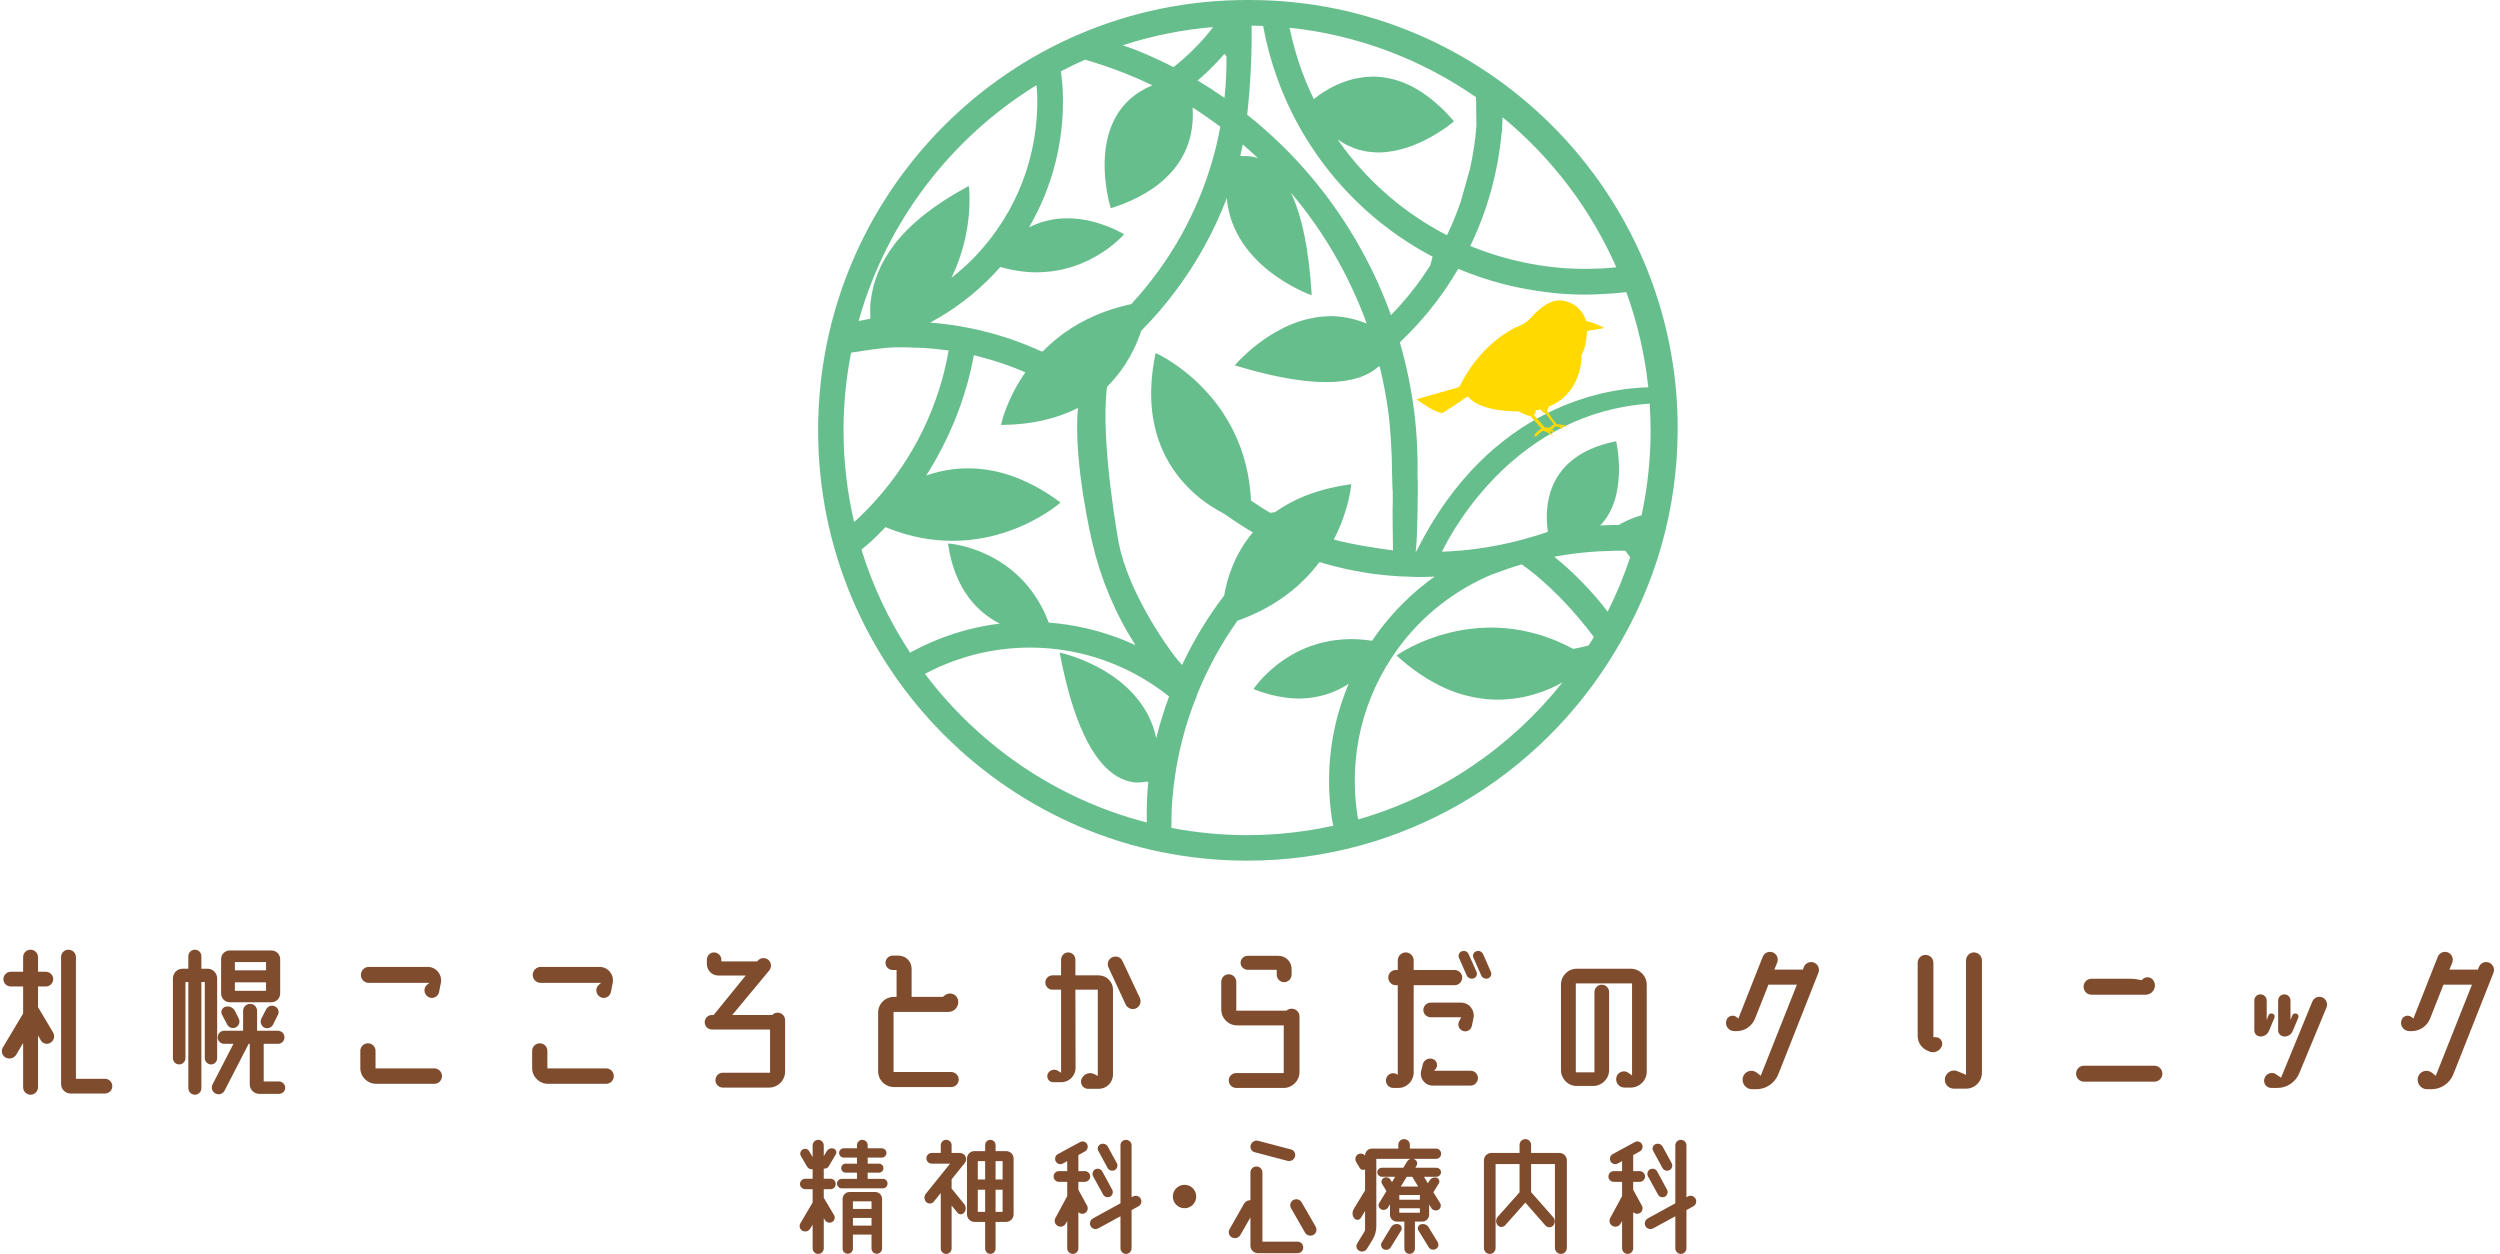 <svg viewBox="0 0 319 160" fill="none" xmlns="http://www.w3.org/2000/svg">
<g clip-path="url(#clip0_425_3664)">
<path d="M214.075 54.679C214.075 24.527 189.566 0 159.442 0C159.389 0 159.337 0.004 159.283 0.004C159.231 0.004 159.178 0 159.125 0C128.896 0 104.391 24.583 104.391 54.908C104.391 85.233 128.896 109.819 159.125 109.819C179.07 109.819 196.518 99.112 206.087 83.118C211.152 74.828 214.074 65.089 214.074 54.679H214.075ZM138.453 7.614C141.411 8.468 144.297 9.565 147.042 10.886C138.046 14.576 141.662 26.316 141.697 26.437L141.741 26.571L141.873 26.528C145.971 25.239 152.722 21.864 152.173 13.721C153.378 14.479 154.554 15.306 155.706 16.16C155.638 16.527 155.582 16.894 155.506 17.254C155.295 18.244 155.054 19.239 154.776 20.213C153.824 23.575 152.492 26.822 150.81 29.865C149.028 33.082 146.857 36.091 144.348 38.803C139.831 39.772 136.036 41.8 133.063 44.835L132.887 44.84C128.428 42.789 123.654 41.554 118.699 41.163H118.684C121.723 39.541 124.475 37.441 126.869 34.914C127.104 34.663 127.348 34.397 127.629 34.079L127.686 34.076C128.219 34.232 128.741 34.349 129.251 34.45C129.384 34.474 129.519 34.499 129.651 34.52C130.101 34.597 130.541 34.655 130.976 34.692C131.028 34.698 131.086 34.704 131.138 34.711C131.521 34.737 131.899 34.753 132.265 34.753C132.343 34.753 132.418 34.746 132.498 34.745C132.674 34.742 132.846 34.732 133.019 34.723C133.317 34.708 133.61 34.687 133.897 34.655C134.069 34.634 134.236 34.616 134.404 34.59C134.691 34.548 134.966 34.5 135.242 34.444C135.385 34.413 135.536 34.387 135.682 34.353C136.006 34.276 136.32 34.191 136.627 34.095C136.702 34.072 136.784 34.054 136.857 34.03C137.235 33.909 137.595 33.774 137.94 33.636C138.048 33.589 138.149 33.544 138.251 33.499C138.488 33.394 138.722 33.291 138.947 33.184C139.063 33.122 139.176 33.064 139.29 33.004C139.486 32.902 139.674 32.799 139.858 32.692C139.968 32.633 140.072 32.574 140.176 32.512C140.357 32.399 140.53 32.291 140.697 32.182C140.78 32.128 140.865 32.073 140.944 32.017C141.152 31.876 141.345 31.739 141.526 31.602C141.55 31.583 141.583 31.562 141.607 31.544C141.812 31.388 141.994 31.242 142.164 31.101C142.223 31.052 142.267 31.013 142.32 30.968C142.429 30.876 142.529 30.787 142.62 30.706C142.671 30.657 142.714 30.619 142.758 30.575C142.839 30.502 142.907 30.435 142.967 30.376C143.003 30.338 143.035 30.31 143.066 30.278C143.12 30.223 143.164 30.177 143.201 30.137C143.221 30.116 143.236 30.101 143.252 30.082C143.291 30.044 143.314 30.018 143.318 30.011L143.429 29.88L143.28 29.795C142.621 29.438 141.981 29.135 141.359 28.886C141.169 28.809 140.992 28.765 140.805 28.7C137.948 27.669 135.493 27.686 133.533 28.179C132.703 28.389 131.956 28.68 131.304 29.002C134.296 23.89 135.786 18.037 135.625 12.05C135.599 11.067 135.503 10.081 135.381 9.098C136.385 8.573 137.409 8.077 138.451 7.615L138.453 7.614ZM161.173 3.307C162.005 7.805 163.527 12.129 165.779 16.153C168.442 20.901 171.937 25.028 176.167 28.416C178.236 30.072 180.473 31.525 182.807 32.757L182.496 33.872C181.053 36.151 179.376 38.275 177.489 40.203C176.421 37.249 175.096 34.349 173.542 31.579C169.892 25.067 165.101 19.411 159.304 14.768C159.249 14.726 159.193 14.688 159.138 14.644C159.579 10.805 159.76 6.466 159.705 3.272C160.196 3.278 160.684 3.29 161.173 3.307ZM188.337 12.405C188.343 12.638 188.347 12.872 188.353 13.105C188.368 14.072 188.384 15.065 188.391 16.041C188.255 17.871 187.977 19.701 187.576 21.514L186.4 25.698C185.894 27.171 185.309 28.618 184.631 30.018C182.374 28.854 180.216 27.451 178.214 25.857C175.315 23.535 172.776 20.819 170.66 17.775C171.081 18.077 171.504 18.332 171.933 18.546C172.054 18.606 172.18 18.645 172.304 18.696C172.608 18.833 172.918 18.968 173.223 19.064C173.373 19.108 173.512 19.129 173.662 19.167C173.947 19.239 174.239 19.313 174.523 19.356C174.679 19.381 174.836 19.381 174.994 19.396C175.266 19.42 175.543 19.45 175.816 19.45C175.831 19.45 175.849 19.456 175.866 19.456C176.213 19.456 176.559 19.432 176.898 19.398C177.009 19.387 177.118 19.368 177.234 19.356C177.495 19.319 177.756 19.279 178.011 19.227C178.139 19.203 178.26 19.176 178.384 19.148C178.657 19.084 178.922 19.013 179.184 18.937C179.264 18.911 179.348 18.889 179.426 18.866C179.759 18.762 180.08 18.643 180.39 18.525C180.496 18.479 180.598 18.436 180.703 18.393C180.919 18.301 181.133 18.21 181.339 18.115C181.445 18.063 181.553 18.014 181.655 17.966C181.883 17.855 182.1 17.742 182.311 17.63C182.37 17.598 182.43 17.566 182.487 17.537C182.743 17.396 182.982 17.255 183.21 17.118C183.298 17.063 183.376 17.017 183.46 16.963C183.606 16.87 183.746 16.781 183.88 16.693C183.959 16.645 184.03 16.593 184.103 16.549C184.248 16.448 184.38 16.357 184.503 16.269C184.553 16.232 184.602 16.198 184.649 16.168C184.78 16.07 184.893 15.984 184.992 15.907C185.042 15.871 185.075 15.843 185.116 15.81C185.177 15.763 185.228 15.724 185.271 15.687C185.305 15.662 185.324 15.646 185.346 15.627C185.389 15.593 185.418 15.569 185.424 15.565L185.527 15.473L185.437 15.37C184.957 14.81 184.475 14.305 183.996 13.842C183.832 13.682 183.67 13.554 183.505 13.402C183.192 13.121 182.885 12.84 182.575 12.599C182.383 12.443 182.193 12.318 182.004 12.178C181.726 11.978 181.451 11.781 181.181 11.608C180.98 11.482 180.781 11.376 180.583 11.265C180.325 11.12 180.067 10.975 179.81 10.857C179.611 10.763 179.411 10.683 179.214 10.6C178.965 10.496 178.721 10.4 178.475 10.322C178.279 10.257 178.087 10.196 177.893 10.145C177.655 10.082 177.42 10.025 177.186 9.98C176.998 9.943 176.81 9.909 176.623 9.882C176.389 9.849 176.162 9.828 175.937 9.809C175.76 9.799 175.582 9.784 175.408 9.78C175.337 9.78 175.268 9.768 175.203 9.768C175.077 9.768 174.964 9.787 174.841 9.792C174.597 9.801 174.354 9.812 174.123 9.836C173.945 9.855 173.775 9.879 173.604 9.909C173.379 9.943 173.155 9.982 172.935 10.031C172.772 10.068 172.608 10.107 172.451 10.147C172.238 10.205 172.035 10.267 171.833 10.334C171.682 10.384 171.532 10.433 171.389 10.49C171.191 10.562 171.005 10.639 170.817 10.721C170.682 10.78 170.548 10.834 170.419 10.899C170.239 10.984 170.067 11.071 169.9 11.16C169.782 11.222 169.663 11.282 169.554 11.344C169.386 11.438 169.237 11.533 169.084 11.629C168.991 11.688 168.887 11.748 168.795 11.806C168.638 11.912 168.496 12.011 168.355 12.108C168.293 12.155 168.22 12.204 168.156 12.249C167.968 12.391 167.792 12.527 167.642 12.649C166.226 9.755 165.205 6.691 164.545 3.539C173.317 4.465 181.434 7.61 188.339 12.401L188.337 12.405ZM209.389 65.758C208.094 66.144 207.08 66.67 206.555 66.985C205.774 66.985 204.974 67.006 204.181 67.048C205.636 65.581 206.468 63.336 206.569 60.53C206.664 58.291 206.252 56.452 206.252 56.435L206.222 56.301L206.089 56.33C197.109 58.181 197.069 64.901 197.511 67.858C191.782 69.826 186.998 70.312 183.988 70.393C185.701 66.924 193.788 52.636 210.494 51.506C210.569 52.634 210.618 53.764 210.618 54.909C210.618 58.631 210.214 62.26 209.464 65.759L209.389 65.758ZM208.013 71.091C207.222 73.492 206.258 75.817 205.142 78.047C203.144 75.444 200.852 73.088 198.332 71.042C199.217 70.873 200.111 70.732 200.989 70.623C201.994 70.496 203.003 70.409 204.022 70.349C204.358 70.329 204.696 70.329 205.033 70.315C205.82 70.288 206.607 70.254 207.395 70.269C207.583 70.56 207.797 70.832 208.013 71.091ZM160.113 87.996C160.745 88.244 161.349 88.429 161.939 88.591C162.12 88.64 162.291 88.681 162.466 88.721C162.888 88.822 163.298 88.901 163.699 88.962C163.866 88.989 164.032 89.017 164.192 89.036C164.688 89.096 165.169 89.132 165.631 89.135C165.664 89.135 165.7 89.14 165.732 89.14H165.748C165.783 89.14 165.813 89.133 165.846 89.133C166.434 89.129 166.986 89.081 167.514 89.001C167.696 88.974 167.865 88.934 168.038 88.9C168.414 88.827 168.773 88.742 169.117 88.64C169.289 88.585 169.46 88.53 169.627 88.473C169.958 88.353 170.272 88.224 170.573 88.087C170.7 88.023 170.836 87.969 170.963 87.906C171.368 87.698 171.749 87.481 172.093 87.251C169.778 92.706 169.052 98.699 169.973 104.616C170.01 104.867 170.067 105.117 170.12 105.365C166.574 106.144 162.897 106.564 159.123 106.564C155.821 106.564 152.596 106.238 149.467 105.641C149.464 104.425 149.493 103.214 149.59 102.005C149.675 100.993 149.791 99.976 149.938 98.974C150.424 95.693 151.277 92.479 152.456 89.398C152.52 89.351 152.687 88.892 152.713 88.719C154.063 85.362 155.802 82.16 157.902 79.202C162.259 77.663 165.762 75.164 168.321 71.775L168.493 71.748C169.589 72.089 170.695 72.375 171.813 72.623C172.179 72.704 172.548 72.76 172.918 72.833C173.671 72.98 174.427 73.119 175.194 73.221C175.633 73.282 176.074 73.324 176.514 73.37C177.219 73.443 177.925 73.502 178.634 73.544C179.097 73.565 179.558 73.584 180.021 73.593C180.31 73.599 180.598 73.626 180.889 73.626C181.604 73.626 182.321 73.609 183.037 73.572L183.054 73.574C180.249 75.569 177.787 78.005 175.733 80.82C175.535 81.099 175.325 81.396 175.086 81.744L175.034 81.756C174.476 81.666 173.94 81.616 173.413 81.583C173.256 81.574 173.104 81.572 172.948 81.564C172.766 81.558 172.572 81.544 172.39 81.544C172.231 81.544 172.084 81.561 171.932 81.564C171.706 81.572 171.48 81.579 171.258 81.596C170.963 81.618 170.67 81.649 170.386 81.688C170.18 81.715 169.978 81.737 169.778 81.773C169.49 81.826 169.207 81.885 168.931 81.952C168.753 81.99 168.574 82.027 168.401 82.076C168.106 82.156 167.823 82.248 167.542 82.345C167.403 82.391 167.264 82.43 167.132 82.479C166.776 82.61 166.438 82.754 166.11 82.903C166.063 82.926 166.009 82.942 165.963 82.964C165.585 83.144 165.226 83.33 164.887 83.525C164.809 83.57 164.74 83.618 164.661 83.661C164.407 83.813 164.157 83.967 163.922 84.123C163.817 84.191 163.724 84.263 163.625 84.333C163.434 84.466 163.242 84.601 163.068 84.736C162.964 84.814 162.868 84.891 162.771 84.971C162.613 85.098 162.457 85.224 162.315 85.35C162.223 85.432 162.137 85.508 162.049 85.585C161.918 85.707 161.79 85.824 161.668 85.943C161.59 86.016 161.517 86.086 161.444 86.159C161.328 86.275 161.223 86.384 161.122 86.491C161.062 86.553 161.004 86.617 160.949 86.676C160.852 86.782 160.769 86.876 160.687 86.971C160.643 87.022 160.599 87.075 160.559 87.122C160.483 87.212 160.418 87.292 160.363 87.367C160.337 87.401 160.305 87.435 160.281 87.467C160.222 87.541 160.181 87.599 160.144 87.652C160.132 87.663 160.121 87.682 160.112 87.694C160.074 87.747 160.05 87.781 160.048 87.786L159.955 87.931L160.114 87.994L160.113 87.996ZM118.025 85.983C123.074 83.302 128.788 82.16 134.599 82.81C139.968 83.409 145.003 85.544 149.175 88.865C148.54 90.607 147.976 92.38 147.537 94.187C146.628 89.849 143.524 87.16 141.016 85.647C138.167 83.934 135.449 83.32 135.42 83.317L135.214 83.271L135.255 83.48C136.878 91.948 139.348 97.202 142.591 99.103C142.908 99.289 143.213 99.42 143.515 99.533C143.592 99.562 143.667 99.585 143.742 99.61C144.015 99.695 144.28 99.763 144.534 99.799C144.556 99.801 144.575 99.807 144.595 99.811C144.81 99.839 145.014 99.853 145.212 99.853C145.251 99.853 145.285 99.84 145.321 99.84C145.645 99.831 145.948 99.802 146.22 99.745L146.529 99.757C146.352 101.204 146.304 103.019 146.328 104.95C134.878 102 124.955 95.183 118.025 85.983ZM107.635 54.908C107.635 51.518 107.971 48.209 108.597 45C110.605 44.702 112.483 44.368 114.255 44.32C115.123 44.299 115.994 44.329 116.864 44.364C117.208 44.377 117.552 44.377 117.896 44.401C118.949 44.47 120.005 44.571 121.048 44.723C119.796 51.883 116.541 58.529 111.641 63.956C110.79 64.889 109.9 65.783 108.988 66.618C108.113 62.853 107.635 58.937 107.635 54.908ZM109.92 70.131C110.335 69.786 110.752 69.444 111.148 69.086C111.792 68.5 112.399 67.872 113.006 67.243C113.006 67.254 113.009 67.265 113.009 67.274C125.657 72.484 135.096 64.322 135.186 64.237L135.317 64.12L135.178 64.012C128.331 58.989 122.417 59.191 118.182 60.68C121.17 55.993 123.279 50.732 124.266 45.317L125.147 45.556C127.092 46.061 129.003 46.709 130.841 47.506C128.444 50.92 127.775 54.018 127.769 54.052L127.733 54.224L127.907 54.22C131.62 54.181 134.848 53.434 137.546 52.05C136.911 58.945 139.373 69.225 139.373 69.225C140.447 73.856 142.283 78.256 144.875 82.309L144.879 82.322C141.76 80.871 138.427 79.941 134.961 79.548C134.623 79.514 134.259 79.481 133.84 79.445L133.804 79.406C130.27 70.067 121.23 69.365 121.141 69.365L120.968 69.352L120.991 69.527C121.879 75.459 124.97 78.258 127.577 79.575C123.542 80.049 119.677 81.335 116.127 83.277C113.476 79.247 111.369 74.836 109.921 70.132L109.92 70.131ZM156.546 25.271C156.894 29.688 159.627 32.751 161.922 34.573C164.527 36.637 167.147 37.594 167.172 37.6L167.374 37.673L167.362 37.465C167.015 31.826 166.123 27.535 164.72 24.582C166.968 27.234 168.962 30.11 170.684 33.185C172.141 35.785 173.385 38.511 174.393 41.29C173.887 41.075 173.389 40.915 172.895 40.774C172.762 40.737 172.63 40.707 172.499 40.673C172.087 40.575 171.685 40.496 171.285 40.447C171.197 40.434 171.11 40.417 171.027 40.41C170.607 40.362 170.194 40.335 169.787 40.335C169.734 40.335 169.678 40.344 169.624 40.347C169.482 40.347 169.345 40.36 169.21 40.366C168.87 40.385 168.53 40.411 168.2 40.456C168.041 40.48 167.887 40.503 167.733 40.527C167.42 40.583 167.114 40.647 166.813 40.724C166.666 40.759 166.522 40.792 166.381 40.831C166.046 40.926 165.72 41.036 165.4 41.15C165.307 41.185 165.212 41.213 165.117 41.25C164.702 41.408 164.304 41.582 163.913 41.767C163.861 41.791 163.816 41.817 163.763 41.845C163.434 42.007 163.113 42.178 162.805 42.355C162.692 42.416 162.587 42.483 162.475 42.547C162.235 42.694 161.998 42.838 161.775 42.984C161.663 43.059 161.555 43.131 161.449 43.203C161.23 43.351 161.023 43.501 160.824 43.647C160.731 43.713 160.641 43.778 160.554 43.846C160.323 44.025 160.103 44.197 159.896 44.371C159.858 44.402 159.815 44.436 159.777 44.468C159.534 44.67 159.312 44.864 159.109 45.049C159.048 45.102 159.004 45.148 158.947 45.2C158.807 45.328 158.678 45.45 158.563 45.564C158.498 45.626 158.446 45.676 158.391 45.732C158.299 45.827 158.214 45.91 158.142 45.984C158.093 46.036 158.053 46.077 158.011 46.12C157.944 46.191 157.893 46.248 157.848 46.296C157.823 46.324 157.803 46.347 157.784 46.367C157.735 46.42 157.706 46.457 157.702 46.46L157.565 46.623L157.769 46.684C158.429 46.884 159.063 47.064 159.682 47.233C159.911 47.295 160.127 47.35 160.353 47.406C160.728 47.506 161.109 47.601 161.469 47.688C161.718 47.749 161.953 47.8 162.196 47.855C162.515 47.926 162.832 47.994 163.137 48.057C163.376 48.106 163.609 48.151 163.84 48.191C164.13 48.249 164.421 48.298 164.7 48.344C164.917 48.38 165.13 48.414 165.342 48.443C165.618 48.485 165.887 48.521 166.151 48.551C166.346 48.577 166.541 48.599 166.725 48.617C166.999 48.647 167.254 48.665 167.51 48.686C167.675 48.695 167.841 48.714 167.999 48.72C168.286 48.735 168.553 48.743 168.822 48.748C168.939 48.75 169.055 48.757 169.167 48.757C169.184 48.757 169.203 48.758 169.221 48.758C169.329 48.758 169.425 48.75 169.53 48.748C169.814 48.743 170.097 48.735 170.361 48.72C170.506 48.711 170.639 48.696 170.777 48.684C171.001 48.662 171.222 48.645 171.429 48.614C171.57 48.598 171.7 48.573 171.833 48.551C172.023 48.521 172.211 48.487 172.387 48.447C172.514 48.421 172.636 48.389 172.757 48.359C172.923 48.317 173.085 48.272 173.238 48.225C173.351 48.189 173.463 48.155 173.569 48.119C173.715 48.063 173.857 48.009 173.997 47.952C174.09 47.913 174.188 47.874 174.275 47.832C174.411 47.769 174.537 47.703 174.662 47.632C174.739 47.593 174.819 47.553 174.894 47.511C175.022 47.431 175.141 47.35 175.258 47.269C175.311 47.23 175.371 47.196 175.419 47.156C175.582 47.038 175.733 46.912 175.869 46.783L176.05 46.771C176.546 48.789 176.932 50.858 177.193 52.923C177.253 53.412 177.296 53.898 177.345 54.383C177.439 55.493 177.521 56.809 177.583 58.181C177.621 59.633 177.651 62.556 177.712 62.571C177.72 63.16 177.722 63.72 177.718 64.249C177.651 64.585 177.748 70.229 177.748 70.229C175.761 69.977 172.108 69.395 170.19 68.841C172.13 65.146 172.395 61.987 172.397 61.956L172.414 61.782L172.245 61.803C168.45 62.336 165.249 63.533 162.714 65.341L162.104 65.439C161.257 64.961 160.437 64.424 159.627 63.877C158.996 50.311 147.731 45.169 147.618 45.123L147.457 45.052L147.42 45.224C145.42 55.005 149.431 60.615 153.144 63.593C154.087 64.344 155.138 64.995 156.234 65.576H156.232C156.767 65.962 157.789 66.64 158.343 66.996C158.841 67.319 159.351 67.638 159.864 67.937C157.516 70.705 156.578 73.827 156.201 75.987C154.097 78.752 152.302 81.724 150.83 84.85C150.574 84.556 150.31 84.265 150.065 83.959C148.651 82.181 143.941 75.391 142.757 69.312C142.757 69.312 140.359 56.274 141.257 49.354C142.808 47.814 144.533 45.511 145.623 42.21C148.793 39.001 151.499 35.383 153.675 31.448C154.767 29.471 155.734 27.397 156.546 25.271ZM156.249 12.493C155.128 11.71 153.983 10.969 152.816 10.276L152.854 10.243C152.975 10.141 153.094 10.037 153.212 9.933L153.313 9.841C153.431 9.737 153.552 9.627 153.667 9.521L153.758 9.439C153.877 9.324 154.003 9.211 154.119 9.099L154.194 9.028C154.317 8.909 154.442 8.788 154.56 8.669L154.592 8.641C154.738 8.492 154.868 8.363 154.995 8.234C155.423 7.789 155.838 7.336 156.237 6.871C156.321 6.976 156.415 7.098 156.497 7.192C156.519 8.962 156.429 10.731 156.245 12.493H156.249ZM158.258 19.873C158.372 19.434 158.469 18.931 158.571 18.429C159.241 19.003 159.899 19.595 160.543 20.2C160.462 20.171 160.381 20.131 160.303 20.11C160.193 20.076 160.087 20.054 159.981 20.033C159.809 19.992 159.64 19.962 159.476 19.947C159.373 19.935 159.275 19.927 159.178 19.924C159.112 19.921 159.041 19.909 158.982 19.909C158.837 19.909 158.695 19.917 158.566 19.928L158.259 19.874L158.258 19.873ZM180.735 70.34C180.699 70.34 180.649 70.337 180.625 70.337C180.857 69.909 180.98 61.148 180.878 60.837C180.933 58.061 180.796 55.271 180.447 52.511C180.072 49.552 179.461 46.61 178.642 43.762L178.68 43.626C180.311 42.082 181.831 40.394 183.191 38.607C184.237 37.235 185.201 35.79 186.068 34.303C187.99 35.109 189.997 35.785 192.027 36.295C193.165 36.588 194.311 36.811 195.459 37.004C195.743 37.05 196.023 37.095 196.303 37.138C197.455 37.306 198.605 37.444 199.761 37.517C199.77 37.517 199.776 37.517 199.785 37.518C200.636 37.569 201.49 37.596 202.342 37.596C202.633 37.596 202.93 37.575 203.227 37.569C203.518 37.562 203.809 37.555 204.101 37.542C205.239 37.492 206.377 37.411 207.517 37.272C208.922 41.13 209.871 45.2 210.32 49.42C205.504 49.516 190.174 51.383 180.731 70.342L180.735 70.34ZM206.241 34.103C205.634 34.166 205.023 34.22 204.411 34.254C204.142 34.268 203.87 34.268 203.602 34.275C203.194 34.29 202.785 34.308 202.373 34.308C201.867 34.31 201.36 34.293 200.851 34.275C200.698 34.268 200.549 34.27 200.396 34.261C199.735 34.228 199.075 34.181 198.419 34.111C197.784 34.046 197.143 33.964 196.507 33.865C193.484 33.398 190.457 32.555 187.609 31.388C188.674 29.189 189.543 26.885 190.203 24.533C190.901 22.046 191.374 19.495 191.606 16.943C191.65 16.814 191.678 16.644 191.678 16.477L191.673 16.15C191.699 15.774 191.712 15.361 191.729 14.959C197.95 20.078 202.948 26.628 206.243 34.103H206.241ZM154.802 3.451L154.697 3.582C154.621 3.676 154.551 3.77 154.472 3.862L154.339 4.032C154.263 4.129 154.188 4.222 154.11 4.315L153.974 4.478C153.894 4.571 153.809 4.664 153.736 4.758L153.597 4.913C153.515 5.006 153.432 5.098 153.353 5.191L153.215 5.341C153.128 5.434 153.045 5.526 152.958 5.618L152.419 6.175C152.335 6.266 152.239 6.358 152.146 6.449L152.014 6.577C151.916 6.671 151.826 6.759 151.728 6.85L151.596 6.973C151.495 7.065 151.402 7.152 151.304 7.243L151.172 7.362C151.074 7.452 150.974 7.542 150.871 7.63L150.736 7.744C150.633 7.832 150.532 7.918 150.428 8.007L150.297 8.114C150.186 8.202 150.079 8.287 149.976 8.375L149.734 8.563C148.174 7.765 146.561 7.027 144.934 6.376C144.39 6.155 143.82 5.973 143.258 5.78C146.945 4.577 150.812 3.788 154.806 3.452L154.802 3.451ZM132.351 12.136C132.554 19.804 129.761 27.088 124.49 32.658C123.528 33.673 122.491 34.597 121.401 35.449C124.306 29.532 123.658 24.015 123.645 23.931L123.621 23.758L123.458 23.814C114.571 28.612 111.709 33.652 111.104 38.374C111.002 39.173 111.045 39.841 111.049 40.667C110.671 40.761 110.048 40.866 109.561 40.953C113.103 28.297 121.335 17.595 132.258 10.866C132.298 11.29 132.339 11.717 132.351 12.137V12.136ZM200.75 82.798C200.073 82.433 199.405 82.126 198.739 81.841C198.602 81.783 198.462 81.722 198.325 81.664C197.683 81.408 197.049 81.184 196.427 80.992C196.316 80.96 196.209 80.933 196.096 80.904C195.525 80.74 194.962 80.604 194.405 80.491C194.309 80.475 194.214 80.448 194.116 80.43C193.513 80.321 192.925 80.242 192.341 80.183C192.211 80.17 192.08 80.161 191.952 80.151C191.379 80.103 190.81 80.073 190.26 80.073C190.254 80.073 190.247 80.077 190.241 80.077C190.205 80.077 190.168 80.077 190.133 80.079C189.605 80.079 189.088 80.107 188.586 80.147C188.44 80.159 188.295 80.171 188.152 80.186C187.683 80.233 187.226 80.29 186.782 80.361C186.729 80.37 186.671 80.376 186.618 80.385C186.127 80.468 185.661 80.569 185.204 80.676C185.079 80.706 184.958 80.734 184.832 80.768C184.467 80.86 184.117 80.959 183.775 81.061C183.692 81.086 183.608 81.11 183.526 81.134C183.127 81.261 182.748 81.394 182.389 81.529C182.288 81.567 182.196 81.605 182.101 81.639C181.824 81.748 181.562 81.859 181.312 81.962C181.23 81.999 181.144 82.035 181.065 82.072C180.766 82.201 180.493 82.331 180.242 82.459C180.172 82.493 180.112 82.526 180.043 82.558C179.856 82.654 179.679 82.747 179.52 82.835C179.454 82.871 179.395 82.906 179.338 82.936C179.156 83.037 178.995 83.131 178.862 83.214C178.819 83.241 178.794 83.254 178.756 83.275C178.659 83.339 178.578 83.388 178.517 83.431C178.481 83.452 178.462 83.465 178.441 83.48C178.387 83.516 178.35 83.541 178.344 83.545L178.208 83.651L178.329 83.764C178.858 84.24 179.383 84.674 179.906 85.081C180.075 85.21 180.242 85.327 180.409 85.453C180.766 85.716 181.123 85.969 181.481 86.198C181.665 86.32 181.85 86.44 182.032 86.549C182.383 86.766 182.734 86.966 183.083 87.153C183.242 87.24 183.407 87.336 183.568 87.415C184.053 87.659 184.531 87.879 185.007 88.07C185.025 88.078 185.04 88.088 185.059 88.092C185.549 88.287 186.028 88.45 186.505 88.592C186.662 88.641 186.813 88.674 186.965 88.718C187.295 88.806 187.622 88.882 187.943 88.95C188.109 88.983 188.273 89.015 188.435 89.042C188.757 89.098 189.071 89.138 189.383 89.173C189.525 89.188 189.668 89.21 189.81 89.222C190.244 89.256 190.667 89.279 191.083 89.279C191.094 89.279 191.105 89.28 191.112 89.28C191.615 89.28 192.103 89.25 192.58 89.205C192.701 89.192 192.82 89.18 192.938 89.168C193.392 89.114 193.837 89.052 194.267 88.967C194.286 88.964 194.3 88.96 194.319 88.958C194.756 88.87 195.165 88.762 195.569 88.648C195.682 88.617 195.789 88.585 195.896 88.552C196.292 88.431 196.68 88.305 197.046 88.164C197.847 87.864 198.619 87.484 199.38 87.066C192.793 95.351 183.722 101.559 173.31 104.56C173.277 104.41 173.239 104.264 173.219 104.115C172.034 96.54 173.869 88.954 178.385 82.756C181.49 78.491 185.708 75.238 190.51 73.239C190.514 73.244 190.52 73.248 190.526 73.254C191.732 72.798 192.946 72.371 194.182 72.02C197.548 74.387 200.921 77.973 203.377 81.282C203.161 81.646 202.938 82.004 202.716 82.358C202.064 82.518 201.414 82.686 200.752 82.801L200.75 82.798Z" fill="#67BE8D"/>
<path d="M204.614 41.8C204.614 41.8 203.357 41.134 202.384 40.954C201.972 39.479 200.583 38.322 198.885 38.339C197.109 38.358 195.324 40.571 195.083 40.823C194.596 41.337 193.322 41.816 193.322 41.816C188.423 44.312 186.27 49.276 186.27 49.276L186.162 49.4L180.742 50.946C180.742 50.946 182.191 52.019 183.166 52.44C184.135 52.858 184.098 52.648 184.347 52.513C184.592 52.381 186.622 51.062 186.865 50.839C187.11 50.617 187.364 50.634 187.364 50.634C187.364 50.634 188.501 52.501 193.799 52.493C194.036 52.629 194.823 53.057 195.305 53.1L196.693 54.692C196.693 54.692 195.87 55.185 195.772 55.584C195.772 55.584 195.84 55.89 196.217 55.506C196.596 55.122 196.757 54.94 197.014 55.004C197.27 55.066 197.96 55.496 198.191 55.641C198.191 55.641 198.025 55.318 197.736 55.144C197.447 54.972 197.715 55.077 197.715 55.077C197.715 55.077 198.191 55.03 198.392 55.107L198.538 55.227C198.538 55.227 198.333 54.775 197.781 54.801L198.316 54.66C198.316 54.66 198.484 54.526 198.2 54.537C198.175 54.537 198.138 54.541 198.1 54.541C198.198 54.492 198.298 54.449 198.389 54.443C198.725 54.393 198.868 54.481 198.868 54.481L199.402 54.831L199.204 54.466C199.204 54.466 199.907 54.38 200.077 54.372C199.842 54.294 198.935 54.123 198.741 54.149C198.507 54.182 197.636 52.725 197.377 52.394C197.398 52.365 197.389 52.437 197.402 52.394C197.432 52.25 197.618 52.073 197.616 51.876C201.551 50.37 201.762 46.09 201.762 46.09L201.811 45.266C202.354 44.388 202.476 42.971 202.504 42.229C203.453 42.09 204.619 41.871 204.619 41.871L204.616 41.801L204.614 41.8ZM198.294 54.164C198.294 54.164 198.019 54.27 197.803 54.489C197.775 54.514 197.764 54.538 197.741 54.562C197.401 54.586 197.098 54.505 197.098 54.505L195.711 52.922C195.974 52.76 195.98 52.565 195.929 52.366C196.196 52.326 196.288 52.298 196.538 52.24C196.669 52.381 196.871 52.591 196.998 52.687C196.998 52.687 197.09 52.731 197.184 52.715L198.292 54.164H198.294Z" fill="#FFD900"/>
<path d="M4.848 128.502L6.767 131.728C7.041 132.186 6.904 132.757 6.469 133.033C6.06 133.331 5.486 133.193 5.213 132.759L4.848 132.121V138.753C4.848 139.256 4.414 139.69 3.887 139.69C3.384 139.69 2.952 139.256 2.952 138.753V133.079L2.081 134.567C1.808 135.025 1.192 135.205 0.734 134.955C0.253 134.704 0.095 134.108 0.368 133.65L2.952 129.327V125.871H1.375C0.85 125.871 0.436 125.462 0.436 124.936C0.436 124.429 0.849 123.997 1.375 123.997H2.952V122.118C2.952 121.592 3.384 121.18 3.887 121.18C4.414 121.18 4.848 121.593 4.848 122.118V123.997H5.853C6.356 123.997 6.79 124.427 6.79 124.936C6.79 125.461 6.356 125.871 5.853 125.871H4.848V128.502ZM13.394 137.655C13.919 137.655 14.329 138.067 14.329 138.593C14.329 139.119 13.919 139.531 13.394 139.531H9.006C8.32 139.531 7.794 138.982 7.794 138.319V122.121C7.794 121.594 8.206 121.183 8.73 121.183C9.254 121.183 9.689 121.596 9.689 122.121V137.655H13.394Z" fill="#804C2E"/>
<path d="M27.709 135.026C27.709 135.458 27.365 135.823 26.931 135.823C26.497 135.823 26.131 135.458 26.131 135.026V125.303H25.697V138.845C25.697 139.303 25.332 139.69 24.875 139.69C24.417 139.69 24.03 139.303 24.03 138.845V125.303H23.664V135.026C23.664 135.458 23.298 135.823 22.863 135.823C22.428 135.823 22.064 135.458 22.064 135.026V124.844C22.064 124.159 22.611 123.609 23.297 123.609H24.029V122.009C24.029 121.55 24.416 121.184 24.873 121.184C25.331 121.184 25.695 121.55 25.695 122.009V123.609H26.495C27.157 123.609 27.708 124.159 27.708 124.844L27.709 135.026ZM35.591 137.998C36.026 137.998 36.393 138.364 36.393 138.798C36.393 139.232 36.026 139.577 35.591 139.577H33.079C32.415 139.577 31.866 139.028 31.866 138.364V133.194H31.73L28.667 139.14C28.462 139.577 27.935 139.761 27.502 139.531C27.068 139.325 26.908 138.822 27.114 138.385L29.787 133.193H28.6C28.141 133.193 27.777 132.827 27.777 132.37C27.777 131.89 28.141 131.525 28.6 131.525H31.02V128.982C31.02 128.481 31.431 128.092 31.912 128.092C32.414 128.092 32.803 128.482 32.803 128.982V131.525H35.453C35.936 131.525 36.299 131.89 36.299 132.37C36.299 132.827 35.936 133.193 35.453 133.193H33.649V137.996H35.59L35.591 137.998ZM29.33 127.886C28.691 127.886 28.212 127.385 28.212 126.768V122.396C28.212 121.779 28.691 121.276 29.33 121.276H34.633C35.249 121.276 35.751 121.778 35.751 122.396V126.768C35.751 127.385 35.251 127.886 34.633 127.886H29.33ZM28.759 128.461C29.239 128.32 29.741 128.553 29.97 128.983L30.452 129.946C30.678 130.359 30.518 130.861 30.106 131.089C29.696 131.296 29.195 131.138 28.988 130.725L28.326 129.465C28.119 129.076 28.325 128.597 28.759 128.461ZM33.946 122.761H29.97V123.813H33.946V122.761ZM29.97 126.423H33.946V125.349H29.97V126.423ZM35.09 128.414C35.5 128.618 35.684 129.123 35.454 129.512L34.838 130.746C34.608 131.163 34.108 131.32 33.696 131.112C33.306 130.883 33.148 130.383 33.353 129.967L33.949 128.803C34.176 128.366 34.679 128.207 35.091 128.414H35.09Z" fill="#804C2E"/>
<path d="M47.919 136.326H55.415C55.963 136.326 56.398 136.762 56.398 137.311C56.398 137.859 55.962 138.297 55.415 138.297H48.011C46.89 138.297 45.977 137.404 45.977 136.284V134.086C45.977 133.558 46.411 133.124 46.959 133.124C47.485 133.124 47.919 133.558 47.919 134.086V136.326ZM47.05 123.379H54.592C55.64 123.379 56.442 124.342 56.258 125.394L56.031 126.561C55.916 127.202 55.184 127.545 54.638 127.202C54.063 126.858 53.997 126.056 54.5 125.646L54.774 125.414H47.05C46.502 125.414 46.048 124.958 46.048 124.41C46.048 123.838 46.502 123.379 47.05 123.379Z" fill="#804C2E"/>
<path d="M69.845 136.326H77.341C77.887 136.326 78.32 136.762 78.32 137.311C78.32 137.859 77.887 138.297 77.341 138.297H69.938C68.815 138.297 67.903 137.404 67.903 136.284V134.086C67.903 133.558 68.339 133.124 68.885 133.124C69.411 133.124 69.845 133.558 69.845 134.086V136.326ZM68.976 123.379H76.518C77.568 123.379 78.37 124.342 78.185 125.394L77.956 126.561C77.842 127.202 77.111 127.545 76.564 127.202C75.993 126.858 75.924 126.056 76.427 125.646L76.701 125.414H68.978C68.431 125.414 67.975 124.958 67.975 124.41C67.975 123.838 68.428 123.379 68.976 123.379Z" fill="#804C2E"/>
<path d="M99.219 129.213C99.744 129.213 100.179 129.625 100.179 130.175V136.74C100.179 137.862 99.266 138.775 98.145 138.775H92.227C91.702 138.775 91.291 138.345 91.291 137.837C91.291 137.311 91.702 136.878 92.227 136.878H98.26V131.364H90.834C90.332 131.364 89.92 130.955 89.92 130.429C89.92 129.924 90.331 129.513 90.834 129.513H91.062L95.152 124.478H91.658C90.835 124.478 90.195 123.814 90.195 122.993V122.464C90.195 121.938 90.607 121.529 91.109 121.529C91.61 121.529 92.045 121.939 92.045 122.464V122.672H96.615L96.683 122.601C97.004 122.192 97.62 122.147 98.03 122.464C98.444 122.809 98.488 123.403 98.17 123.814L93.439 129.512H98.534C98.717 129.329 98.943 129.213 99.219 129.213Z" fill="#804C2E"/>
<path d="M121.35 136.787C121.898 136.787 122.333 137.219 122.333 137.747C122.333 138.297 121.898 138.709 121.35 138.709H114.085C112.941 138.709 112.05 137.815 112.05 136.694V129.213C112.05 128.092 112.941 127.202 114.085 127.202H114.403V123.768H113.901C113.401 123.768 112.989 123.356 112.989 122.854C112.989 122.352 113.4 121.938 113.901 121.938H114.658C115.593 121.938 116.322 122.696 116.322 123.609V127.202H120.3L120.597 126.971C121.214 126.535 122.059 126.835 122.242 127.568C122.424 128.366 121.831 129.124 121.01 129.124H114.018V136.787H121.352H121.35Z" fill="#804C2E"/>
<path d="M140.19 124.455C141.195 124.455 142.017 125.279 142.017 126.285V137.104C142.017 138.135 141.195 138.935 140.19 138.935H138.843C138.202 138.935 137.768 138.297 137.998 137.699C138.247 137.039 139.001 136.739 139.641 137.06L140.076 137.289V126.285H137.221L137.243 136.26C137.243 137.268 136.419 138.091 135.415 138.091H134.389C133.863 138.091 133.497 137.565 133.679 137.06C133.863 136.555 134.501 136.326 134.981 136.626L135.392 136.876V126.285H134.296C133.794 126.285 133.383 125.872 133.383 125.37C133.383 124.868 133.794 124.455 134.296 124.455H135.392V122.464C135.392 121.938 135.803 121.529 136.306 121.529C136.809 121.529 137.221 121.939 137.221 122.464V124.455H140.19ZM145.444 127.336C145.672 127.84 145.466 128.414 144.965 128.665C144.461 128.893 143.867 128.665 143.639 128.185L141.443 123.447C141.217 122.968 141.422 122.372 141.925 122.146C142.425 121.917 143 122.122 143.227 122.625L145.444 127.336Z" fill="#804C2E"/>
<path d="M164.812 128.71C165.362 128.71 165.816 129.147 165.816 129.694V136.787C165.816 137.907 164.901 138.823 163.782 138.823H157.751C157.202 138.823 156.79 138.387 156.79 137.86C156.79 137.334 157.202 136.923 157.751 136.923H163.805V130.837H157.843C156.722 130.837 155.832 129.922 155.832 128.802V125.302C155.832 124.749 156.241 124.315 156.79 124.315C157.316 124.315 157.751 124.751 157.751 125.302V128.962H164.148C164.309 128.801 164.559 128.71 164.812 128.71ZM159.191 123.744C158.709 123.744 158.298 123.336 158.298 122.854C158.298 122.372 158.709 121.962 159.191 121.962H163.141C164.056 121.962 164.81 122.717 164.81 123.633V124.364C164.81 124.889 164.374 125.325 163.85 125.325C163.326 125.325 162.912 124.889 162.912 124.364V123.743H159.189L159.191 123.744Z" fill="#804C2E"/>
<path d="M185.594 125.713H180.385V136.852C180.385 137.931 179.518 138.823 178.422 138.823H177.781C177.14 138.823 176.684 138.181 176.89 137.565C177.118 136.946 177.871 136.74 178.353 137.152V125.713H178.101C177.575 125.713 177.14 125.279 177.14 124.731C177.14 124.205 177.575 123.768 178.101 123.768H178.353V122.558C178.353 121.987 178.808 121.529 179.378 121.529C179.926 121.529 180.385 121.987 180.385 122.558V123.768H185.594C186.142 123.768 186.576 124.205 186.576 124.731C186.576 125.279 186.141 125.713 185.594 125.713ZM187.65 136.626C188.152 136.626 188.587 137.039 188.587 137.563C188.587 138.088 188.152 138.522 187.65 138.522H182.806C181.827 138.522 181.094 137.585 181.344 136.626L181.55 135.803C181.685 135.23 182.305 134.932 182.851 135.138C183.378 135.347 183.538 136.007 183.172 136.421L182.988 136.627L187.65 136.626ZM186.668 131.547C186.163 131.363 185.936 130.794 186.187 130.312L186.438 129.807H182.579C182.051 129.807 181.617 129.397 181.617 128.87C181.617 128.366 182.051 127.933 182.579 127.933H186.417C187.467 127.933 188.221 128.892 188.015 129.923L187.809 130.909C187.694 131.433 187.148 131.729 186.668 131.547ZM187.148 124.455L186.163 122.212C186.029 121.894 186.189 121.504 186.507 121.391C186.871 121.253 187.261 121.412 187.398 121.756L188.403 123.999C188.539 124.34 188.38 124.707 188.038 124.843C187.696 124.958 187.309 124.797 187.148 124.455ZM190.232 123.999C190.391 124.34 190.208 124.707 189.889 124.843C189.523 124.958 189.136 124.796 188.999 124.454L188.016 122.211C187.858 121.893 188.016 121.503 188.358 121.389C188.699 121.252 189.088 121.411 189.248 121.754L190.232 123.999Z" fill="#804C2E"/>
<path d="M208.089 123.609C209.21 123.609 210.124 124.524 210.124 125.646V136.739C210.124 137.861 209.21 138.774 208.089 138.774H207.265C206.558 138.774 206.079 138.091 206.261 137.426C206.442 136.762 207.244 136.489 207.793 136.902L208.248 137.219V125.485H201.075V136.831H203.452V126.584C203.452 126.081 203.86 125.646 204.388 125.646C204.916 125.646 205.322 126.081 205.322 126.584V136.534C205.322 137.655 204.409 138.569 203.293 138.569H201.19C200.07 138.569 199.179 137.655 199.179 136.534V125.646C199.179 124.524 200.07 123.609 201.19 123.609H208.089Z" fill="#804C2E"/>
<path d="M231.478 122.83C231.977 123.037 232.232 123.609 232.026 124.135L226.907 137.084C226.449 138.228 225.35 138.983 224.117 138.983H223.547C222.747 138.983 222.177 138.204 222.403 137.428C222.632 136.673 223.523 136.397 224.143 136.852L224.667 137.269L229.283 125.647H225.65L223.935 129.992C223.548 130.93 222.632 131.572 221.605 131.572H221.306C220.6 131.572 220.076 130.909 220.281 130.223C220.44 129.604 221.197 129.398 221.654 129.833L221.813 129.967L224.919 122.099C225.127 121.572 225.695 121.321 226.223 121.529C226.726 121.733 226.973 122.306 226.771 122.83L226.405 123.724H230.039L230.176 123.379C230.381 122.877 230.951 122.625 231.479 122.83H231.478Z" fill="#804C2E"/>
<path d="M247.005 132.347C247.575 132.347 247.983 132.942 247.78 133.47C247.55 134.087 246.867 134.408 246.247 134.201L246.044 134.108C245.24 133.811 244.695 133.058 244.695 132.187V122.854C244.695 122.279 245.152 121.846 245.702 121.846C246.251 121.846 246.702 122.279 246.702 122.854V132.347H247.005ZM251.868 121.528C252.439 121.528 252.897 121.986 252.897 122.557V136.875C252.897 138.022 251.984 138.913 250.864 138.913H249.308C248.579 138.913 248.03 138.249 248.188 137.517C248.346 136.808 249.128 136.394 249.791 136.693L250.864 137.151V122.557C250.864 121.986 251.318 121.528 251.868 121.528Z" fill="#804C2E"/>
<path d="M275.921 136.992C275.921 137.563 275.461 138.022 274.911 138.022H265.91C265.362 138.022 264.906 137.563 264.906 136.992C264.906 136.445 265.361 135.984 265.91 135.984H274.911C275.46 135.984 275.921 136.445 275.921 136.992ZM273.291 125.072C273.728 124.476 274.639 124.617 274.89 125.325C275.187 126.102 274.618 126.925 273.768 126.925H266.87C266.297 126.925 265.866 126.469 265.866 125.897C265.866 125.347 266.297 124.889 266.87 124.889H271.782C272.304 124.889 272.788 124.96 273.291 125.072Z" fill="#804C2E"/>
<path d="M289.527 131.526C289.345 131.98 288.907 132.258 288.453 132.258C287.996 132.258 287.65 131.913 287.65 131.479V127.658C287.65 127.222 287.995 126.88 288.432 126.88C288.866 126.88 289.231 127.221 289.231 127.658V130.148L289.458 129.554C289.552 129.348 289.778 129.259 289.986 129.348C290.212 129.419 290.306 129.669 290.212 129.877L289.528 131.525L289.527 131.526ZM296.337 127.269C296.813 127.477 297.066 128.048 296.862 128.551L293.386 136.944C292.928 138.066 291.812 138.822 290.6 138.822H289.822C289.161 138.822 288.727 138.18 288.954 137.585C289.161 136.944 289.938 136.718 290.463 137.104L291.059 137.518L295.056 127.795C295.264 127.293 295.834 127.06 296.337 127.269ZM291.493 132.258C291.059 132.258 290.692 131.913 290.692 131.479V127.658C290.692 127.222 291.059 126.88 291.493 126.88C291.904 126.88 292.267 127.221 292.267 127.658V130.148L292.499 129.554C292.587 129.348 292.841 129.259 293.046 129.348C293.254 129.419 293.342 129.669 293.254 129.877L292.564 131.525C292.405 131.978 291.974 132.258 291.493 132.258Z" fill="#804C2E"/>
<path d="M317.614 122.83C318.114 123.037 318.368 123.609 318.163 124.135L313.043 137.084C312.586 138.228 311.487 138.983 310.254 138.983H309.683C308.883 138.983 308.313 138.204 308.54 137.428C308.768 136.673 309.659 136.397 310.278 136.852L310.803 137.269L315.42 125.647H311.785L310.071 129.992C309.683 130.93 308.768 131.572 307.739 131.572H307.443C306.736 131.572 306.212 130.909 306.417 130.223C306.577 129.604 307.33 129.398 307.789 129.833L307.948 129.967L311.057 122.099C311.262 121.572 311.829 121.321 312.361 121.529C312.86 121.733 313.111 122.306 312.907 122.83L312.544 123.724H316.176L316.313 123.379C316.516 122.877 317.089 122.625 317.614 122.83Z" fill="#804C2E"/>
<path d="M106.371 146.558C106.675 146.646 106.801 147.007 106.656 147.278L105.742 148.825C105.616 149.04 105.363 149.148 105.112 149.111V150.408H105.991C106.351 150.408 106.638 150.715 106.638 151.073C106.638 151.432 106.352 151.738 105.991 151.738H105.112V152.837L106.425 155.05C106.604 155.357 106.496 155.771 106.172 155.932C105.848 156.111 105.456 155.987 105.257 155.681L105.114 155.429V159.28C105.114 159.677 104.806 159.999 104.412 159.999C103.997 159.999 103.692 159.675 103.692 159.28V156.274L103.387 156.759C103.189 157.121 102.741 157.229 102.399 157.049C102.039 156.869 101.931 156.42 102.13 156.096L103.692 153.432V151.739H102.741C102.38 151.739 102.076 151.433 102.076 151.075C102.076 150.716 102.38 150.409 102.741 150.409H103.692V149.186C103.423 149.239 103.136 149.113 102.993 148.879L102.2 147.512C102.018 147.222 102.128 146.846 102.416 146.684C102.703 146.503 103.081 146.593 103.243 146.883L103.691 147.638V146.163C103.691 145.768 103.996 145.443 104.411 145.443C104.803 145.443 105.112 145.768 105.112 146.163V147.513L105.488 146.9C105.668 146.594 106.029 146.45 106.371 146.558ZM112.66 150.425C113.002 150.425 113.252 150.696 113.252 151.019C113.252 151.343 113.004 151.632 112.66 151.632H107.394C107.071 151.632 106.799 151.344 106.799 151.019C106.799 150.695 107.071 150.425 107.394 150.425H109.352V149.634H107.917C107.592 149.634 107.34 149.382 107.34 149.057C107.34 148.733 107.592 148.481 107.917 148.481H109.352V147.708H107.68C107.34 147.708 107.071 147.458 107.071 147.114C107.071 146.791 107.34 146.52 107.68 146.52H109.352V146.106C109.352 145.745 109.658 145.44 110.036 145.44C110.393 145.44 110.717 145.746 110.717 146.106V146.52H112.517C112.841 146.52 113.109 146.791 113.109 147.114C113.109 147.458 112.841 147.708 112.517 147.708H110.717V148.481H112.156C112.462 148.481 112.73 148.733 112.73 149.057C112.73 149.382 112.462 149.634 112.156 149.634H110.717V150.425H112.66ZM111.672 152.099C112.158 152.099 112.551 152.494 112.551 152.98V159.315C112.551 159.677 112.246 159.981 111.866 159.981C111.51 159.981 111.206 159.675 111.206 159.315V157.533H108.832V159.315C108.832 159.694 108.545 159.981 108.167 159.981C107.806 159.981 107.518 159.693 107.518 159.315V152.98C107.518 152.494 107.915 152.099 108.401 152.099H111.672ZM111.206 153.288H108.832V154.26H111.206V153.288ZM108.833 156.383H111.207V155.411H108.833V156.383Z" fill="#804C2E"/>
<path d="M123.098 148.41L121.426 150.481V151.667L123.044 153.647C123.294 153.971 123.294 154.422 123.025 154.727C122.808 155.016 122.378 155.016 122.163 154.727L121.426 153.827V159.299C121.426 159.677 121.122 160 120.725 160C120.345 160 120.041 159.677 120.041 159.299V152.226L119.144 153.341C118.891 153.631 118.46 153.647 118.188 153.378C117.903 153.09 117.883 152.621 118.156 152.298L121.228 148.482H118.891C118.512 148.482 118.207 148.176 118.207 147.798C118.207 147.419 118.512 147.114 118.891 147.114H120.041V146.143C120.041 145.746 120.345 145.44 120.725 145.44C121.121 145.44 121.426 145.746 121.426 146.143V147.114H122.467C123.151 147.114 123.529 147.888 123.098 148.41ZM128.366 146.881C128.903 146.881 129.336 147.295 129.336 147.834V154.943C129.336 155.482 128.902 155.915 128.366 155.915H127.036V159.315C127.036 159.694 126.727 159.999 126.371 159.999C125.992 159.999 125.706 159.693 125.706 159.315V155.915H124.339C123.817 155.915 123.386 155.482 123.386 154.943V147.834C123.386 147.295 123.817 146.881 124.339 146.881H125.706V146.107C125.706 145.73 125.993 145.442 126.371 145.442C126.727 145.442 127.036 145.731 127.036 146.107V146.881H128.366ZM125.705 148.159H124.767V150.498H125.705V148.159ZM124.767 154.636H125.705V151.812H124.767V154.636ZM127.932 148.159H127.036V150.498H127.932V148.159ZM127.036 154.636H127.932V151.812H127.036V154.636Z" fill="#804C2E"/>
<path d="M138.426 150.804H137.6V151.812L138.713 153.847C138.893 154.187 138.769 154.62 138.427 154.799C138.157 154.945 137.815 154.889 137.601 154.674V159.281C137.601 159.678 137.278 160 136.9 160C136.502 160 136.178 159.677 136.178 159.281V155.789L135.998 156.113C135.804 156.491 135.336 156.635 134.976 156.436C134.598 156.24 134.474 155.771 134.671 155.41L136.178 152.621V150.804H135.102C134.743 150.804 134.438 150.481 134.438 150.121C134.438 149.743 134.743 149.436 135.102 149.436H136.178V148.159L135.624 148.465C135.301 148.645 134.885 148.52 134.706 148.178C134.544 147.854 134.655 147.439 134.995 147.259L137.815 145.73C138.138 145.549 138.552 145.675 138.715 145.998C138.894 146.321 138.77 146.735 138.447 146.917L137.601 147.385V149.436H138.427C138.803 149.436 139.112 149.743 139.112 150.121C139.112 150.481 138.801 150.804 138.426 150.804ZM145.559 152.964C145.74 153.305 145.614 153.755 145.255 153.935L144.391 154.403V159.281C144.391 159.678 144.068 160 143.675 160C143.296 160 142.972 159.677 142.972 159.281V155.195L140.131 156.744C139.791 156.924 139.361 156.797 139.162 156.457C138.981 156.096 139.111 155.664 139.466 155.466L142.972 153.541V146.145C142.972 145.749 143.296 145.443 143.675 145.443C144.068 145.443 144.391 145.749 144.391 146.145V152.767L144.59 152.659C144.93 152.48 145.36 152.605 145.559 152.966V152.964ZM140.76 152.424L139.484 150.102C139.323 149.779 139.432 149.382 139.755 149.202C140.08 149.04 140.472 149.149 140.653 149.473L141.911 151.795C142.091 152.118 141.965 152.514 141.661 152.694C141.337 152.857 140.922 152.749 140.76 152.424ZM141.337 149.04L140.15 146.863C139.97 146.539 140.099 146.143 140.437 145.998C140.777 145.855 141.175 145.979 141.354 146.305L142.504 148.409C142.685 148.733 142.56 149.129 142.237 149.309C141.91 149.471 141.515 149.363 141.335 149.039L141.337 149.04Z" fill="#804C2E"/>
<path d="M152.638 152.675C152.638 153.504 151.973 154.171 151.146 154.171C150.319 154.171 149.654 153.504 149.654 152.675C149.654 151.847 150.319 151.182 151.146 151.182C151.973 151.182 152.638 151.847 152.638 152.675Z" fill="#804C2E"/>
<path d="M165.56 158.434C165.972 158.434 166.295 158.758 166.295 159.172C166.295 159.586 165.972 159.909 165.56 159.909H160.525C159.987 159.909 159.555 159.476 159.555 158.957V155.34L158.279 157.571C158.063 157.967 157.578 158.092 157.184 157.894C156.806 157.696 156.682 157.211 156.895 156.834L158.729 153.612C158.909 153.305 159.232 153.142 159.555 153.142V149.598C159.555 149.184 159.897 148.842 160.327 148.842C160.742 148.842 161.084 149.183 161.084 149.598V158.433H165.558L165.56 158.434ZM160.113 147.026C159.698 146.937 159.466 146.503 159.592 146.107C159.717 145.712 160.132 145.459 160.544 145.567L164.715 146.665C165.126 146.773 165.362 147.187 165.237 147.601C165.108 147.996 164.696 148.23 164.281 148.122L160.113 147.026ZM167.88 156.526C168.094 156.905 167.968 157.372 167.59 157.571C167.197 157.786 166.729 157.643 166.514 157.264L164.735 154.171C164.518 153.792 164.661 153.325 165.022 153.126C165.419 152.91 165.885 153.054 166.099 153.432L167.881 156.526H167.88Z" fill="#804C2E"/>
<path d="M183.276 150.156H181.695L182.198 150.984L182.415 150.623C182.61 150.317 182.988 150.174 183.329 150.281C183.617 150.39 183.76 150.731 183.598 151L182.899 152.136L183.76 153.52C183.941 153.826 183.833 154.205 183.528 154.383C183.203 154.544 182.807 154.437 182.628 154.132L182.359 153.701V154.996C182.359 155.482 181.963 155.877 181.478 155.877H180.544V159.314C180.544 159.693 180.238 159.997 179.86 159.997C179.482 159.997 179.195 159.692 179.195 159.314V155.877H178.243C177.757 155.877 177.361 155.481 177.361 154.996V153.663L177.111 154.077C176.931 154.368 176.535 154.473 176.23 154.312C175.924 154.15 175.817 153.773 175.997 153.483L176.912 151.99L176.354 151.073C176.192 150.803 176.284 150.443 176.588 150.299C176.875 150.137 177.253 150.245 177.434 150.532L177.615 150.838L178.026 150.156H176.335C176.012 150.156 175.743 149.904 175.743 149.58C175.743 149.255 176.012 149.004 176.335 149.004H179.069L179.556 148.195C179.661 148.033 179.823 147.925 179.986 147.872H175.619V156.491C175.619 157.068 175.457 157.643 175.17 158.129L174.432 159.334C174.215 159.676 173.785 159.801 173.444 159.605C173.084 159.424 172.977 158.992 173.175 158.668L174.127 157.104C174.163 157.049 174.182 156.977 174.182 156.888V154.53L173.642 155.411C173.462 155.717 173.032 155.735 172.815 155.466C172.547 155.142 172.51 154.675 172.724 154.295L174.146 151.957C174.165 151.938 174.182 151.938 174.182 151.92V149.203C173.985 149.348 173.679 149.293 173.517 149.06L173.047 148.268C172.852 147.945 172.94 147.513 173.265 147.298C173.588 147.117 173.967 147.188 174.182 147.46V147.44C174.182 146.954 174.576 146.559 175.061 146.559H178.423V146.091C178.423 145.676 178.747 145.352 179.158 145.352C179.573 145.352 179.898 145.676 179.898 146.091V146.559H183.239C183.598 146.559 183.888 146.846 183.888 147.224C183.888 147.585 183.599 147.873 183.239 147.873H180.364C180.419 147.889 180.452 147.908 180.49 147.927C180.814 148.071 180.923 148.466 180.742 148.755L180.6 149.007H183.276C183.599 149.007 183.871 149.259 183.871 149.582C183.871 149.906 183.599 150.158 183.276 150.158V150.156ZM178.477 156.221C178.818 156.329 178.965 156.724 178.785 157.011L177.473 159.137C177.292 159.46 176.877 159.567 176.555 159.406C176.231 159.227 176.124 158.83 176.323 158.524L177.488 156.598C177.687 156.257 178.101 156.112 178.477 156.221ZM181.173 153.09V152.479H178.549V153.09H181.173ZM178.549 154.746H181.173V154.171H178.549V154.746ZM180.956 151.398L180.202 150.156H179.5L178.746 151.398H180.956ZM182.287 156.598L183.456 158.506C183.637 158.813 183.53 159.21 183.206 159.371C182.883 159.552 182.468 159.442 182.288 159.119L180.995 157.012C180.815 156.725 180.958 156.33 181.3 156.222C181.679 156.112 182.091 156.258 182.288 156.599L182.287 156.598Z" fill="#804C2E"/>
<path d="M198.981 147.115C199.502 147.115 199.934 147.546 199.934 148.068V159.227C199.934 159.64 199.593 160 199.162 160C198.749 160 198.408 159.64 198.408 159.227V148.536H195.368V152.118L198.191 155.321C198.459 155.627 198.44 156.095 198.173 156.401C197.904 156.671 197.452 156.671 197.202 156.382L194.633 153.449L192.06 156.345C191.791 156.633 191.357 156.633 191.108 156.345C190.839 156.039 190.839 155.573 191.108 155.267L193.895 152.136V148.535H190.839V159.242C190.839 159.656 190.515 159.999 190.1 159.999C189.689 159.999 189.346 159.658 189.346 159.242V148.067C189.346 147.545 189.777 147.114 190.317 147.114H193.894V146.09C193.894 145.693 194.217 145.351 194.632 145.351C195.044 145.351 195.367 145.693 195.367 146.09V147.114H198.98L198.981 147.115Z" fill="#804C2E"/>
<path d="M209.222 150.804H208.395V151.812L209.509 153.847C209.69 154.187 209.564 154.62 209.224 154.799C208.955 154.945 208.613 154.889 208.397 154.674V159.281C208.397 159.678 208.072 160 207.694 160C207.302 160 206.978 159.677 206.978 159.281V155.789L206.797 156.113C206.599 156.491 206.132 156.635 205.772 156.436C205.394 156.24 205.269 155.771 205.468 155.41L206.978 152.621V150.804H205.898C205.541 150.804 205.233 150.481 205.233 150.121C205.233 149.743 205.541 149.436 205.898 149.436H206.978V148.159L206.419 148.465C206.096 148.645 205.684 148.52 205.504 148.178C205.344 147.854 205.45 147.439 205.791 147.259L208.613 145.73C208.937 145.549 209.348 145.675 209.51 145.998C209.691 146.321 209.566 146.735 209.241 146.917L208.397 147.385V149.436H209.224C209.602 149.436 209.906 149.743 209.906 150.121C209.906 150.481 209.602 150.804 209.224 150.804H209.222ZM216.358 152.964C216.538 153.305 216.41 153.755 216.053 153.935L215.191 154.403V159.281C215.191 159.678 214.866 160 214.47 160C214.094 160 213.771 159.677 213.771 159.281V155.195L210.931 156.744C210.589 156.924 210.159 156.797 209.96 156.457C209.779 156.096 209.905 155.664 210.266 155.466L213.771 153.541V146.145C213.771 145.749 214.094 145.443 214.47 145.443C214.866 145.443 215.191 145.749 215.191 146.145V152.767L215.388 152.659C215.73 152.48 216.16 152.605 216.358 152.966V152.964ZM211.559 152.424L210.283 150.102C210.121 149.779 210.228 149.382 210.551 149.202C210.875 149.04 211.271 149.149 211.452 149.473L212.709 151.795C212.889 152.118 212.763 152.514 212.459 152.694C212.132 152.857 211.72 152.749 211.559 152.424ZM212.132 149.04L210.948 146.863C210.769 146.539 210.894 146.143 211.235 145.998C211.577 145.855 211.97 145.979 212.15 146.305L213.3 148.409C213.48 148.733 213.355 149.129 213.031 149.309C212.708 149.471 212.312 149.363 212.131 149.039L212.132 149.04Z" fill="#804C2E"/>
</g>
<defs>
<clipPath id="clip0_425_3664">
<rect width="318" height="160" fill="white" transform="translate(0.234)"/>
</clipPath>
</defs>
</svg>
